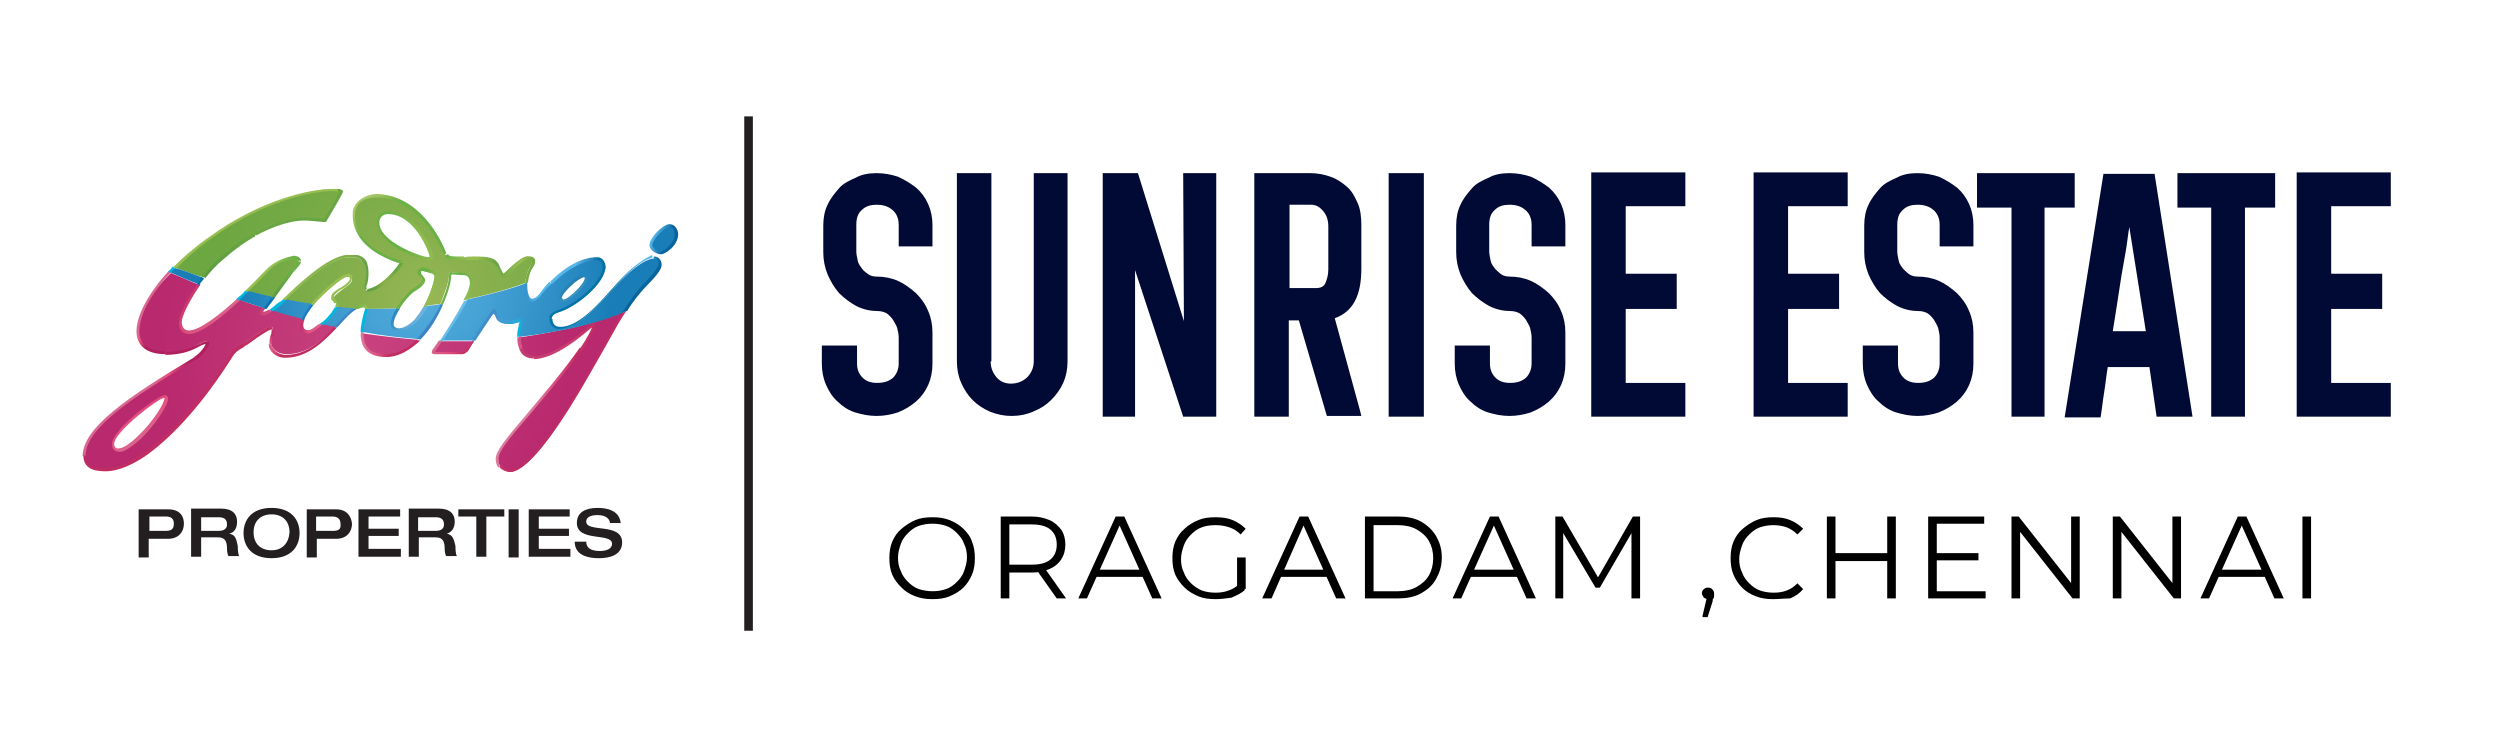 <svg version="1.1" id="Layer_1" xmlns="http://www.w3.org/2000/svg" xmlns:xlink="http://www.w3.org/1999/xlink" x="0" y="0" viewBox="0 0 348 104" style="enable-background:new 0 0 348 104" xml:space="preserve"><style>.st0{fill:#231f20}.st43{fill:#00b7e0}.st45{fill:#3b84c5}.st51{fill:#010a35}</style><path class="st0" d="M103.6 16.2h1.2v71.6h-1.2z"/><defs><path id="SVGID_1_" d="m37.6 37.4-3.2 3.2c1.2.3 2.3.6 3.5.8 1.1-1.5 2.5-3.4 2.8-3.7.6-.7.9-1 .9-1.2s-.4-.5-.8-.5c-.4-.1-2 .1-3.2 1.4M52.7 31c0-.9.6-1.4 1.4-1.4 4 0 6 5.7 6 6.1 0 .2-.1.2-.4.2-1.4.1-7-2.2-7-4.9m-3.4-.9c0 2 1.2 4.7 6.2 6.4.2.1.2.1.2.2 0 .2-2.4 3.4-4.5 3.8-.2 0-.4-.2-.4-.4s.3-.9.3-1.9-.3-2.4-2.2-2.4c-1.9 0-4 .9-9.4 6.1 1.3.2 2.7.5 4 .7 1.7-2 4.2-4.1 4.9-4.1.4 0 .6.2.6.3.1.7-1 1.2-1.6 1.7-.7.6-1 .7-.9 1.2 0 .2.4.3.4.7 0 .2 0 .3-.2.5.8.1 1.7.2 2.7.2.4-.2.7-.4 1.1-.4.3 0 .4.2.4.3 1.5 0 2.9 0 4.4-.1.7-1.2 1.8-2.4 2.3-2.7.8-.5 1.3-1 1.3-1.3 0-.2-.7-.7-.7-1-.1-.3.2-.5.8-.3.8.2 1.5.2 1.5.8 0 .5-.5 2.4-1.5 4.2.7-.1 1.5-.2 2.3-.3.7-1.7 1.2-3.2 1.2-4 0-.2.1-.4.4-.4.3 0 1.2.1 1.7.2.4 0 1 .4 1 1.2 0 .5-.3 1.4-.8 2.4 2.8-.6 5.6-1.3 8.3-2.3.1-1.7 1-2.5 1-3.1 0-.4-.2-.6-.7-.6-1.1 0-3.2 2.5-3.5 2.5-.3 0-.7-1.2-1-1.6-.5-.7-1.2-.8-3.2-.8-1 0-1.6.1-2.4.1-1 0-1.2-.1-1.4-.5-.2-.4-3.1-8.1-9.7-8.1-1.3.1-2.9.8-2.9 2.8m-20 2.9c-1.9 1.4-3.6 2.8-5 4.2 1.2.5 2.6 1 4 1.4.7-1 1.7-1.9 2.7-2.8 3.9-3.6 8.5-5.4 11.3-5.4 1.2 0 2.6.2 2.8.2.2 0 .2 0 .2-.1.1-.2 2.2-3.9 2.2-3.9v-.1c-.1 0-.4-.2-1.2-.2-3.1.1-10 1.7-17 6.7"/></defs><clipPath id="SVGID_00000121978754223993750200000011279294297456125335_"><use xlink:href="#SVGID_1_" style="overflow:visible"/></clipPath><radialGradient id="SVGID_00000160180278519793444880000007040809916587112341_" cx="-542.217" cy="172.781" r="1.252" gradientTransform="matrix(29.492 0 0 -29.492 16050.706 5137.925)" gradientUnits="userSpaceOnUse"><stop offset="0" style="stop-color:#96b654"/><stop offset=".04" style="stop-color:#96b654"/><stop offset=".217" style="stop-color:#89b14e"/><stop offset=".587" style="stop-color:#75aa45"/><stop offset=".831" style="stop-color:#6da742"/><stop offset="1" style="stop-color:#6da742"/></radialGradient><path style="clip-path:url(#SVGID_00000121978754223993750200000011279294297456125335_);fill:url(#SVGID_00000160180278519793444880000007040809916587112341_)" d="M24.3 26.4h49.9v16.7H24.3z"/><defs><path id="SVGID_00000181776783119664251640000002878622456086215041_" d="M61.4 47.5c-.4.6-.7 1.1-.9 1.4 0 0-.2.3.2.3h3.9c.2 0 .3-.2.5-.3.1-.1.4-.7.9-1.4h-4.6m-11-1.1c0 1.2.4 3.1 3.4 3.1 1.7 0 3.2-.9 4.4-2.2-2.4-.2-5-.5-7.8-.9 0-.1 0 0 0 0zm21.8.6c0 1.1.2 2.7 2.1 2.7 3.6 0 8-4.6 8.2-4.6.2 0 .2 0 .2.2s-.5 2-5.7 8.3c-5.2 6.3-7.7 8.8-7.7 10.2 0 1.3 1.2 1.9 1.7 1.9s2.8-.2 8.2-9c3.9-6.3 5.7-10.2 7.7-13.4C83.2 45 78.5 46 72.2 47M15.8 61.8c0-1.8 6.3-6.6 7.1-6.6.2 0 .2.1.2.2 0 1.5-4.6 7.2-6.5 7.2-.6 0-.8-.2-.8-.8m3.4-15.7c0 2.7 2.5 3 3.8 3 3.4 0 5-1.6 5.7-1.6s-.4 1.6-1.4 2.2c-8.6 5.2-15.6 9.7-15.6 13.7 0 1.8 1.7 2 3 2s7.7-.8 17.5-16c.4-.7 1.2-1.1 1.9-1.7.7-.5 3.1-2.2 3.5-2.2.4 0 .4.2.4.4 0 .3-.3 1-.3 1.7 0 .8.8 1.7 2.2 1.7 3 0 5.2-2.1 6.9-4-.6-.2-1.2-.2-2-.4-.7.6-1.4 1.1-1.7 1.1-.7 0-.9-.3-.9-.7 0-.2 0-.6.2-1-1.3-.3-2.8-.7-4.5-1.2-.4.2-.9.5-1.2.4-.1 0-.2-.1.1-.4 0 0 .1-.2.2-.2-1.2-.3-2.4-.7-3.7-1.2-2.5 2.2-5.3 4.6-6.9 4.6-.7 0-1.2-.4-1.2-1.4 0-.7.8-2.8 2.6-5.2-1.2-.5-2.6-1.1-4-1.7-3.2 3.1-4.6 6-4.6 8.1"/></defs><clipPath id="SVGID_00000106842718527948401250000017922129324330184586_"><use xlink:href="#SVGID_00000181776783119664251640000002878622456086215041_" style="overflow:visible"/></clipPath><radialGradient id="SVGID_00000058589472764211015660000005071396804342469286_" cx="-540.925" cy="170.657" r="1.252" gradientTransform="matrix(22.934 0 0 -22.934 12456.417 3962.784)" gradientUnits="userSpaceOnUse"><stop offset="0" style="stop-color:#c9437f"/><stop offset="1" style="stop-color:#b8296d"/></radialGradient><path style="clip-path:url(#SVGID_00000106842718527948401250000017922129324330184586_);fill:url(#SVGID_00000058589472764211015660000005071396804342469286_)" d="M11.7 37.9H87v27.9H11.7z"/><defs><path id="SVGID_00000117662454373889186030000016670814739035213465_" d="M44.8 45.1c.7.2 1.4.3 2 .4 1-1.1 1.9-2.1 2.7-2.6-.9 0-1.7-.1-2.7-.2-.3.8-1.2 1.7-2 2.4m14.4-2.5c-.9 1.7-2.2 3.2-3.8 3.2-.5 0-.8-.2-.8-.7 0-.6.3-1.4.9-2.2-1.6.1-3.1.1-4.5.1-.1.4-.6 2.1-.6 3.2 2.7.5 5.3.8 7.8 1 1.4-1.4 2.5-3.2 3.2-4.9-.6.2-1.4.2-2.2.3m-20.3-.3c-.2.2-.7.6-1.2.9 1.7.5 3.2.9 4.5 1.2.2-.7.7-1.3 1.3-2.1-1.3-.2-2.7-.4-4-.7-.2.3-.3.5-.6.7m-5.8-.6c1.2.4 2.5.8 3.7 1.2.2-.3.7-.9 1.1-1.6-1.2-.2-2.3-.6-3.5-.8-.5.4-.9.8-1.3 1.2m-9.4-3.8c1.3.6 2.7 1.2 4 1.7.2-.3.5-.6.7-.9-1.4-.5-2.7-1-4-1.4-.3.2-.5.3-.7.6m54.4 3.6c0-.7 2.4-3.1 3.2-3.1.1 0 .2.1.2.2 0 .9-2.4 3.2-3.2 3.2-.1 0-.2-.2-.2-.3m7.9-2c-2.4 2.7-5.4 6.2-8.1 6.2-1 0-1.2-.6-1.2-1.2 0-.5.3-.9 1-1.1 2.5-.7 6.5-4 6.5-6.2 0-.6-.3-1.2-1.1-1.2-1.1 0-4.1.5-7.9 5-.4.5-.8.8-1.2.8-.3 0-.7-.7-.7-2v-.4c-2.7 1-5.6 1.7-8.3 2.3-.9 1.8-2.4 4.1-3.5 5.7H66c1-1.5 2.3-3.7 2.4-3.7.1-.2.2-.2.4-.2.6 0-.2 1.6 2.2 1.6.7 0 1.2-.3 1.4-.3.2 0 .2.2.2.2 0 .2-.3.8-.3 1.6v.3c6.3-.8 11-1.9 14.7-3.5.8-1.2 2-2.9 2.9-3.7 1.6-1.6 2.1-2.4 2.1-2.8 0-.5-.3-.9-.9-.9-.7-.1-2.6.8-5.1 3.5m4.6-5.4c0 .7 1 1.1 1.3 1.1.5 0 2.2-1.1 2.2-2.7 0-.6-.4-1.2-1-1.2-.7.1-2.5 1.9-2.5 2.8"/></defs><clipPath id="SVGID_00000092423040314819389220000000690236010116568999_"><use xlink:href="#SVGID_00000117662454373889186030000016670814739035213465_" style="overflow:visible"/></clipPath><radialGradient id="SVGID_00000059298605818673387470000000432373022337857215_" cx="-540.247" cy="169.827" r="1.251" gradientTransform="matrix(20.875 0 0 -20.875 11336.63 3584.604)" gradientUnits="userSpaceOnUse"><stop offset="0" style="stop-color:#53acdc"/><stop offset=".065" style="stop-color:#53acdc"/><stop offset=".332" style="stop-color:#47a2d5"/><stop offset=".815" style="stop-color:#2789c1"/><stop offset="1" style="stop-color:#197eb8"/></radialGradient><path style="clip-path:url(#SVGID_00000092423040314819389220000000690236010116568999_);fill:url(#SVGID_00000059298605818673387470000000432373022337857215_)" d="M23.7 31.4h70.6v16.1H23.7z"/><defs><path id="SVGID_00000006709803863270273140000004025336229456506256_" d="m68.2 43.6-.8 1.2c-.5.7-1.2 1.7-1.7 2.6h.5c.4-.7 1-1.5 1.5-2.3l.8-1.2.2-.2s.1 0 .2.2c.2.5.3 1.2 2 1.2.5 0 .9-.2 1.2-.2.1 0 .2-.1.2-.1v.1c0 .1-.1.2-.1.3 0 .4-.2.8-.2 1.3v.4c.1 0 .2 0 .4-.1v-.3c0-.5.2-.8.2-1.2.1-.2.1-.3.1-.5 0-.4-.2-.5-.3-.5s-.2.1-.4.1c-.2.1-.7.2-1.1.2-1.3 0-1.5-.6-1.7-1-.1-.2-.2-.6-.5-.6-.1.3-.4.4-.5.6"/></defs><clipPath id="SVGID_00000019658404676591047070000018412316834817775520_"><use xlink:href="#SVGID_00000006709803863270273140000004025336229456506256_" style="overflow:visible"/></clipPath><linearGradient id="SVGID_00000131364655920841074550000000387096785227756223_" gradientUnits="userSpaceOnUse" x1="-492.746" y1="164.681" x2="-491.494" y2="164.681" gradientTransform="matrix(3.463 2.953 2.953 -3.463 1287.32 2068.98)"><stop offset="0" style="stop-color:#3b84c5"/><stop offset=".386" style="stop-color:#4498d3"/><stop offset=".43" style="stop-color:#459bd5"/><stop offset=".551" style="stop-color:#3e9ed6"/><stop offset=".721" style="stop-color:#2ca5d9"/><stop offset=".919" style="stop-color:#0eb1de"/><stop offset="1" style="stop-color:#00b7e0"/></linearGradient><path style="clip-path:url(#SVGID_00000019658404676591047070000018412316834817775520_);fill:url(#SVGID_00000131364655920841074550000000387096785227756223_)" d="m63.6 45.7 6.2 5.3 5-6-6.1-5.2z"/><defs><path id="SVGID_00000109747778050677675340000006051177358934799502_" d="M59 42.6c-.4.7-.8 1.3-1.3 1.9-.7.7-1.5 1.2-2.2 1.2-.2 0-.7-.1-.7-.6 0-.6.4-1.4.9-2.2h-.5c-.5.8-.8 1.7-.8 2.2 0 .6.4.9 1 .9.8 0 1.7-.4 2.6-1.2.6-.6 1.1-1.4 1.6-2.2H59"/></defs><clipPath id="SVGID_00000148641918604122664270000015726508796105710227_"><use xlink:href="#SVGID_00000109747778050677675340000006051177358934799502_" style="overflow:visible"/></clipPath><linearGradient id="SVGID_00000010298836752263815500000001006386705770152606_" gradientUnits="userSpaceOnUse" x1="-491.637" y1="152.904" x2="-490.385" y2="152.904" gradientTransform="matrix(3.56 2.106 2.106 -3.56 1482.835 1622.68)"><stop offset="0" style="stop-color:#197eb8"/><stop offset=".289" style="stop-color:#4095c9"/><stop offset=".585" style="stop-color:#61a9d7"/><stop offset=".833" style="stop-color:#75b5e0"/><stop offset="1" style="stop-color:#7cb9e3"/></linearGradient><path style="clip-path:url(#SVGID_00000148641918604122664270000015726508796105710227_);fill:url(#SVGID_00000010298836752263815500000001006386705770152606_)" d="m52.8 45.2 5.3 3.2 2.9-4.9-5.3-3.1z"/><defs><path id="SVGID_00000168084481459560154140000001024903136498236844_" d="M83.9 37.1c0 2.2-3.9 5.3-6.3 6.1-.7.2-1.2.7-1.2 1.2h.4c0-.4.3-.7.9-.9 2.5-.7 6.6-4.1 6.6-6.4h-.4z"/></defs><clipPath id="SVGID_00000104670078706552633720000016422455585032462728_"><use xlink:href="#SVGID_00000168084481459560154140000001024903136498236844_" style="overflow:visible"/></clipPath><linearGradient id="SVGID_00000076565375783347707790000001838355289266829238_" gradientUnits="userSpaceOnUse" x1="-524.022" y1="146.187" x2="-522.769" y2="146.187" gradientTransform="matrix(6.287 0 0 -6.287 3370.98 959.876)"><stop offset="0" style="stop-color:#0075aa"/><stop offset="1" style="stop-color:#0271a3"/></linearGradient><path style="clip-path:url(#SVGID_00000104670078706552633720000016422455585032462728_);fill:url(#SVGID_00000076565375783347707790000001838355289266829238_)" d="M76.5 37.1h7.9v7.3h-7.9z"/><defs><path id="SVGID_00000058564159143264819110000008991990057191753144_" d="M75.1 40.9c-.4.5-.8.7-1.1.7-.2 0-.6-.6-.6-1.8v-.5l-.4.2v.3c0 1.5.5 2.2 1 2.2s1.1-.6 1.3-.9c.5-.6.9-1.1 1.4-1.5l-.2-.4c-.4.4-.9 1-1.4 1.7"/></defs><clipPath id="SVGID_00000093856417773775200220000017436191987782374299_"><use xlink:href="#SVGID_00000058564159143264819110000008991990057191753144_" style="overflow:visible"/></clipPath><linearGradient id="SVGID_00000122713347508994685490000012174203714538644891_" gradientUnits="userSpaceOnUse" x1="-604.849" y1="288.016" x2="-603.596" y2="288.016" gradientTransform="scale(-2.096 2.096) rotate(5.973 2254.47 5608.213)"><stop offset="0" style="stop-color:#55b6e7"/><stop offset=".6" style="stop-color:#3796d2"/><stop offset="1" style="stop-color:#157bc0"/></linearGradient><path style="clip-path:url(#SVGID_00000093856417773775200220000017436191987782374299_);fill:url(#SVGID_00000122713347508994685490000012174203714538644891_)" d="m76.7 38.8-3.9.4.3 3.2 4-.4z"/><defs><path id="SVGID_00000143585897949425254230000005406251082976575926_" d="m76.6 39.2.2.4c3.2-3.2 5.6-3.4 6.3-3.4.8 0 .8.8.8 1h.4c0-.7-.4-1.4-1.2-1.4-1 0-3.4.3-6.5 3.4"/></defs><clipPath id="SVGID_00000011745006266110207590000010156583110928527538_"><use xlink:href="#SVGID_00000143585897949425254230000005406251082976575926_" style="overflow:visible"/></clipPath><linearGradient id="SVGID_00000129204538957903646680000004435903880729415554_" gradientUnits="userSpaceOnUse" x1="-480.628" y1="100.245" x2="-479.375" y2="100.245" gradientTransform="matrix(2.466 .231 .231 -2.466 1242.086 395.996)"><stop offset="0" style="stop-color:#55b6e7"/><stop offset=".6" style="stop-color:#368dc3"/><stop offset=".738" style="stop-color:#2885ba"/><stop offset="1" style="stop-color:#0271a3"/></linearGradient><path style="clip-path:url(#SVGID_00000011745006266110207590000010156583110928527538_);fill:url(#SVGID_00000129204538957903646680000004435903880729415554_)" d="m76.2 39.5 8 .8.5-4.5-8-.8z"/><defs><path id="SVGID_00000163791467487580340440000017652158652000411009_" d="M78.2 41.5c0-.7 2.4-2.9 3.1-2.9 0 0 .1 0 .1.1 0 .8-2.3 3-3 3-.1-.2-.2-.2-.2-.2m-.4 0c0 .3.2.5.5.5.9 0 3.4-2.2 3.4-3.3 0-.2-.2-.4-.5-.4-.8-.1-3.4 2.3-3.4 3.2"/></defs><clipPath id="SVGID_00000183246590165745647620000013605955510593717634_"><use xlink:href="#SVGID_00000163791467487580340440000017652158652000411009_" style="overflow:visible"/></clipPath><linearGradient id="SVGID_00000070084824552688398220000017848370710460403094_" gradientUnits="userSpaceOnUse" x1="-644.721" y1="185.1" x2="-643.469" y2="185.1" gradientTransform="scale(-2.633 2.633) rotate(-52.676 -508.762 -519.707)"><stop offset="0" style="stop-color:#459dc8"/><stop offset=".285" style="stop-color:#3d95c2"/><stop offset=".728" style="stop-color:#277fb2"/><stop offset="1" style="stop-color:#166ea5"/></linearGradient><path style="clip-path:url(#SVGID_00000183246590165745647620000013605955510593717634_);fill:url(#SVGID_00000070084824552688398220000017848370710460403094_)" d="m83.6 40.5-3.3-4.2-4.2 3.2 3.2 4.4z"/><defs><path id="SVGID_00000069384953640279695830000002277135733515513003_" d="M90.8 34.1c0-.7 1.7-2.5 2.4-2.5.5 0 .7.5.7 1 0 1.4-1.7 2.5-2.1 2.5-.1-.1-1-.5-1-1m-.4 0c0 .8 1.1 1.3 1.6 1.3.6 0 2.4-1.2 2.4-2.8 0-.7-.5-1.4-1.2-1.4-.9 0-2.8 1.9-2.8 2.9"/></defs><clipPath id="SVGID_00000152260424476647526900000016888522902313796266_"><use xlink:href="#SVGID_00000069384953640279695830000002277135733515513003_" style="overflow:visible"/></clipPath><linearGradient id="SVGID_00000020396981961148208060000014887648897101323919_" gradientUnits="userSpaceOnUse" x1="-405.372" y1="89.773" x2="-404.119" y2="89.773" gradientTransform="matrix(1.416 .588 .588 -1.416 612.204 398.302)"><stop offset="0" style="stop-color:#55b6e7"/><stop offset=".6" style="stop-color:#328abf"/><stop offset=".793" style="stop-color:#207ab0"/><stop offset="1" style="stop-color:#08649d"/></linearGradient><path style="clip-path:url(#SVGID_00000152260424476647526900000016888522902313796266_);fill:url(#SVGID_00000020396981961148208060000014887648897101323919_)" d="m88.9 34.8 4.9 2.1 2.1-5-4.9-2.1z"/><defs><path id="SVGID_00000132048206622309607560000003881286032649288850_" d="m85.9 39.4-.7.8c-2.2 2.5-4.8 5.3-7.2 5.3-.9 0-1.1-.6-1.1-1.1h-.4c0 .8.5 1.3 1.2 1.4.8 0 1.3-.2 2.2-.6 1.8-1 3.7-3 5.4-4.9l.7-.8c2.4-2.7 4.3-3.6 4.8-3.6v-.4c-.5.2-2.5 1.2-4.9 3.9"/></defs><clipPath id="SVGID_00000134207335816933141210000000981947973042723200_"><use xlink:href="#SVGID_00000132048206622309607560000003881286032649288850_" style="overflow:visible"/></clipPath><linearGradient id="SVGID_00000103952241530229341610000002192987982392644746_" gradientUnits="userSpaceOnUse" x1="-546.305" y1="120.406" x2="-545.053" y2="120.406" gradientTransform="scale(4.328 -4.328) rotate(33.852 -50.282 985.324)"><stop offset="0" style="stop-color:#0075aa"/><stop offset=".213" style="stop-color:#1c84bb"/><stop offset=".4" style="stop-color:#318fc7"/><stop offset="1" style="stop-color:#55b6e7"/></linearGradient><path style="clip-path:url(#SVGID_00000134207335816933141210000000981947973042723200_);fill:url(#SVGID_00000103952241530229341610000002192987982392644746_)" d="m81 52.7 14.7-9.9L86.5 29l-14.7 9.9z"/><defs><path id="SVGID_00000057118834470873403860000008817277727985400977_" d="M91 36c.5 0 .7.4.7.7 0 .2-.2.8-2 2.7-.9.9-2.2 2.7-3.1 4.1.2-.1.4-.2.7-.2.7-1.2 1.9-2.7 2.7-3.5 1.3-1.3 2.1-2.3 2.1-2.9s-.3-1.2-1.1-1.2v.3z"/></defs><clipPath id="SVGID_00000182490054517164475720000002109870859058489011_"><use xlink:href="#SVGID_00000057118834470873403860000008817277727985400977_" style="overflow:visible"/></clipPath><linearGradient id="SVGID_00000044883978106944676370000001824956970255526784_" gradientUnits="userSpaceOnUse" x1="-458.623" y1="180.804" x2="-457.371" y2="180.804" gradientTransform="scale(2.912 -2.912) rotate(-55.813 -396.69 -376.812)"><stop offset="0" style="stop-color:#55b6e7"/><stop offset=".43" style="stop-color:#328abf"/><stop offset=".705" style="stop-color:#207ab0"/><stop offset="1" style="stop-color:#08649d"/></linearGradient><path style="clip-path:url(#SVGID_00000182490054517164475720000002109870859058489011_);fill:url(#SVGID_00000044883978106944676370000001824956970255526784_)" d="m83 38.1 5.3 7.9 7.4-5-5.4-7.9z"/><defs><path id="SVGID_00000109711800232637033070000018400122608535209663_" d="M41.8 45.5c.1.6.5.9 1.1.9.5 0 1.2-.6 2-1.2-.2 0-.3-.1-.5-.1-.7.5-1.2.9-1.5.9-.4 0-.7-.2-.7-.6 0-.2 0-.6.2-.9-.1 0-.2-.1-.3-.1-.2.4-.3.7-.3 1.1"/></defs><clipPath id="SVGID_00000081622067590082932950000008458872438015335328_"><use xlink:href="#SVGID_00000109711800232637033070000018400122608535209663_" style="overflow:visible"/></clipPath><linearGradient id="SVGID_00000066518088771664841590000014717654464969076881_" gradientUnits="userSpaceOnUse" x1="-494.054" y1="97.689" x2="-492.802" y2="97.689" gradientTransform="matrix(2.594 0 0 -2.594 1322.981 298.862)"><stop offset="0" style="stop-color:#b11f5d"/><stop offset=".2" style="stop-color:#c7336b"/><stop offset=".43" style="stop-color:#e54e7f"/><stop offset="1" style="stop-color:#da678f"/></linearGradient><path style="clip-path:url(#SVGID_00000081622067590082932950000008458872438015335328_);fill:url(#SVGID_00000066518088771664841590000014717654464969076881_)" d="M41.8 44.5H45v1.9h-3.2z"/><defs><path id="SVGID_00000150787419882255020830000003150340499921854636_" d="M36.4 43.1c-.2.2-.2.4-.2.6l.2.2c.4.1 1-.2 1.5-.6-.2-.1-.3-.1-.5-.2-.3.2-.6.3-.8.3 0 0 .1-.1.1-.2s.1-.2.2-.3c-.2 0-.2-.1-.4-.1 0 .2-.1.2-.1.3"/></defs><clipPath id="SVGID_00000136385032932559267380000006448942435099590834_"><use xlink:href="#SVGID_00000150787419882255020830000003150340499921854636_" style="overflow:visible"/></clipPath><linearGradient id="SVGID_00000170989955695202303410000001517747143289479325_" gradientUnits="userSpaceOnUse" x1="-491.737" y1="93.433" x2="-490.485" y2="93.433" gradientTransform="matrix(2.462 0 0 -2.462 1245.458 273.42)"><stop offset="0" style="stop-color:#c12d61"/><stop offset=".497" style="stop-color:#cb4374"/><stop offset="1" style="stop-color:#d45584"/></linearGradient><path style="clip-path:url(#SVGID_00000136385032932559267380000006448942435099590834_);fill:url(#SVGID_00000170989955695202303410000001517747143289479325_)" d="M36.2 42.9h1.7v1h-1.7z"/><g><defs><path id="SVGID_00000164513061775903338340000015488306647156975744_" d="M15.9 61.8c0-1.7 6.2-6.4 6.9-6.4h.1c0 .8-1.7 3.4-3.6 5.2-1.2 1.2-2.2 1.8-2.7 1.8-.4.1-.7-.1-.7-.6m3-4.2c-1.2 1.1-3.3 3-3.3 4.2 0 .7.3 1.1 1.1 1.1s2.1-1.1 3-1.9c1.7-1.7 3.7-4.5 3.7-5.5 0-.1 0-.2-.1-.3-.1-.2-.2-.2-.4-.2-.5 0-2.5 1.4-4 2.6"/></defs><clipPath id="SVGID_00000137847748735775770360000007672987350427029641_"><use xlink:href="#SVGID_00000164513061775903338340000015488306647156975744_" style="overflow:visible"/></clipPath><linearGradient id="SVGID_00000026870264994833513050000004801991543514058646_" gradientUnits="userSpaceOnUse" x1="-493.711" y1="177.729" x2="-492.459" y2="177.729" gradientTransform="matrix(2.655 3.933 3.933 -2.655 629.17 2469.53)"><stop offset="0" style="stop-color:#b11f5d"/><stop offset=".2" style="stop-color:#c7336b"/><stop offset=".43" style="stop-color:#e54e7f"/><stop offset="1" style="stop-color:#da678f"/></linearGradient><path style="clip-path:url(#SVGID_00000137847748735775770360000007672987350427029641_);fill:url(#SVGID_00000026870264994833513050000004801991543514058646_)" d="m11.9 57.5 6.1 9 8.9-6.1-6-9z"/></g><g><defs><path id="SVGID_00000130638453583559661700000005995115746410932667_" d="M24.9 44.9c0 1.2.7 1.6 1.4 1.6 1.6 0 4.3-2.1 7.1-4.7l-.4-.2c-2.4 2.2-5.2 4.4-6.7 4.4-.7 0-1-.5-1-1.2s.9-2.7 2.6-5.2c-.2-.1-.2-.1-.3-.2-1.9 2.6-2.7 4.7-2.7 5.5"/></defs><clipPath id="SVGID_00000076568332410164824750000005462633930819207815_"><use xlink:href="#SVGID_00000130638453583559661700000005995115746410932667_" style="overflow:visible"/></clipPath><linearGradient id="SVGID_00000102535486838158159660000013824458162411943307_" gradientUnits="userSpaceOnUse" x1="-508.394" y1="163.725" x2="-507.142" y2="163.725" gradientTransform="matrix(4.922 3.43 3.43 -4.922 1966.06 2590.34)"><stop offset="0" style="stop-color:#c12d61"/><stop offset=".43" style="stop-color:#db4b7a"/><stop offset="1" style="stop-color:#da678f"/></linearGradient><path style="clip-path:url(#SVGID_00000076568332410164824750000005462633930819207815_);fill:url(#SVGID_00000102535486838158159660000013824458162411943307_)" d="m21.6 44.2 8.9 6.3 6.1-8.7-9-6.3z"/></g><g><defs><path id="SVGID_00000148641773022260688020000017715851789806941607_" d="M11.5 63.5h.4c0-3.9 6.4-8.1 15.4-13.5l-.2-.3c-9.2 5.5-15.6 9.8-15.6 13.8"/></defs><clipPath id="SVGID_00000014634081398431478100000012753272758862173062_"><use xlink:href="#SVGID_00000148641773022260688020000017715851789806941607_" style="overflow:visible"/></clipPath><linearGradient id="SVGID_00000054946672441465404260000013326503523805050288_" gradientUnits="userSpaceOnUse" x1="-546.4" y1="125.171" x2="-545.148" y2="125.171" gradientTransform="scale(4.622 -4.622) rotate(31.165 -25.09 1044.922)"><stop offset="0" style="stop-color:#da678f"/><stop offset=".43" style="stop-color:#e5507f"/><stop offset=".666" style="stop-color:#ce3a70"/><stop offset="1" style="stop-color:#b11f5d"/></linearGradient><path style="clip-path:url(#SVGID_00000014634081398431478100000012753272758862173062_);fill:url(#SVGID_00000054946672441465404260000013326503523805050288_)" d="m15.7 70.5 17.7-10.7-10.3-17.2L5.4 53.4z"/></g><g><defs><path id="SVGID_00000160184383965396215840000017300265388475890616_" d="M19 46.1c0 2 1.4 3.2 4 3.2v-.4c-1.3 0-3.6-.3-3.6-2.8 0-1.9 1.2-4.8 4.4-8.2-.2-.1-.2-.1-.3-.2-3.2 3.5-4.5 6.5-4.5 8.4"/></defs><clipPath id="SVGID_00000176021559861836628490000014592333802896983188_"><use xlink:href="#SVGID_00000160184383965396215840000017300265388475890616_" style="overflow:visible"/></clipPath><linearGradient id="SVGID_00000155124497381018363820000007265057783322536596_" gradientUnits="userSpaceOnUse" x1="-396.722" y1="164.176" x2="-395.47" y2="164.176" gradientTransform="matrix(1.026 1.312 1.312 -1.026 213.884 733.122)"><stop offset="0" style="stop-color:#da678f"/><stop offset=".43" style="stop-color:#e5507f"/><stop offset=".666" style="stop-color:#ce3a70"/><stop offset="1" style="stop-color:#b11f5d"/></linearGradient><path style="clip-path:url(#SVGID_00000176021559861836628490000014592333802896983188_);fill:url(#SVGID_00000155124497381018363820000007265057783322536596_)" d="m13.4 42.2 7.5 9.5 8.5-6.7-7.4-9.5z"/></g><g><defs><path id="SVGID_00000078734643972195278530000003937248356549583747_" d="M39.8 49.4c-1.2 0-2-.9-2-1.5h-.4c0 .9.9 1.9 2.3 1.9 3.1 0 5.3-2.2 7.2-4.2-.2 0-.2-.1-.4-.1-1.7 1.9-3.8 3.9-6.7 3.9"/></defs><clipPath id="SVGID_00000160897239564619624720000013638303326866065839_"><use xlink:href="#SVGID_00000078734643972195278530000003937248356549583747_" style="overflow:visible"/></clipPath><linearGradient id="SVGID_00000020398239392815266150000013807697337031109301_" gradientUnits="userSpaceOnUse" x1="-633.832" y1="239.448" x2="-632.58" y2="239.448" gradientTransform="scale(-2.414 2.414) rotate(-22.932 -867.694 -1391.941)"><stop offset="0" style="stop-color:#c12d61"/><stop offset=".43" style="stop-color:#db547f"/><stop offset="1" style="stop-color:#dc7a9b"/></linearGradient><path style="clip-path:url(#SVGID_00000160897239564619624720000013638303326866065839_);fill:url(#SVGID_00000020398239392815266150000013807697337031109301_)" d="m48.5 46.2-9.6-4.1-2.9 7 9.5 4.1z"/></g><g><defs><path id="SVGID_00000172427237452511173000000004359261846134179490_" d="m34.2 47.6-.2.1-.5.3c-.6.4-1.2.8-1.5 1.4-9.7 15.1-16.2 15.8-17.3 15.8-1.7 0-2.8-.3-2.8-1.8h-.3c0 2.2 2.2 2.2 3.2 2.2.7 0 2.7-.2 5.7-2.3 3.7-2.7 7.8-7.2 11.9-13.7.3-.5.8-.9 1.4-1.2l.4-.3.2-.1c2.3-1.7 3-2 3.2-2.1h.2l.2-.2c-.2-.2-.2-.2-.5-.2-.2 0-1.2.6-3.3 2.1"/></defs><clipPath id="SVGID_00000008840809570005232460000014941378532936302244_"><use xlink:href="#SVGID_00000172427237452511173000000004359261846134179490_" style="overflow:visible"/></clipPath><linearGradient id="SVGID_00000023986590363363433340000009339239681919191944_" gradientUnits="userSpaceOnUse" x1="-505.394" y1="156.13" x2="-504.142" y2="156.13" gradientTransform="scale(5.233 -5.233) rotate(-28.66 -575.14 -919.559)"><stop offset="0" style="stop-color:#da678f"/><stop offset=".43" style="stop-color:#e04e7c"/><stop offset=".462" style="stop-color:#de4c7a"/><stop offset="1" style="stop-color:#c12d61"/></linearGradient><path style="clip-path:url(#SVGID_00000008840809570005232460000014941378532936302244_);fill:url(#SVGID_00000023986590363363433340000009339239681919191944_)" d="M2.9 61 32 76.9l14.6-26.8-29-15.8z"/></g><g><defs><path id="SVGID_00000149377399751722183310000016979539028867199643_" d="M50.2 46.2v.2c0 2.2 1.2 3.3 3.6 3.3 1.7 0 3.3-1 4.7-2.3-.2 0-.3 0-.5-.1-1.2 1.1-2.6 2-4.2 2-2.2 0-3.2-.9-3.2-2.9v-.1c-.2 0-.3-.1-.4-.1z"/></defs><clipPath id="SVGID_00000166661451997028258090000005032193256683732614_"><use xlink:href="#SVGID_00000149377399751722183310000016979539028867199643_" style="overflow:visible"/></clipPath><linearGradient id="SVGID_00000152252479450009613860000010499103691157349273_" gradientUnits="userSpaceOnUse" x1="-499.635" y1="118.082" x2="-498.382" y2="118.082" gradientTransform="matrix(3.265 .25 .25 -3.265 1652.008 557.85)"><stop offset="0" style="stop-color:#dc7a9b"/><stop offset=".57" style="stop-color:#db547f"/><stop offset="1" style="stop-color:#c12d61"/></linearGradient><path style="clip-path:url(#SVGID_00000166661451997028258090000005032193256683732614_);fill:url(#SVGID_00000152252479450009613860000010499103691157349273_)" d="m49.9 49.6 8.5.7.3-4.1-8.4-.6z"/></g><g><defs><path id="SVGID_00000137837575998013151490000012111942102489907588_" d="M65.7 47.5c-.5.7-.8 1.2-.9 1.3-.2.2-.3.2-.4.2h-3.9l.7-1c.1-.2.2-.3.3-.6h-.4c-.1.2-.2.2-.2.3l-.7 1s-.1.2-.1.3v.1c0 .1.2.2.4.2h3.9c.2 0 .4-.2.7-.4.1-.1.4-.7 1-1.6-.1.2-.3.2-.4.2"/></defs><clipPath id="SVGID_00000009556484531521362190000003289385219107751824_"><use xlink:href="#SVGID_00000137837575998013151490000012111942102489907588_" style="overflow:visible"/></clipPath><linearGradient id="SVGID_00000101787200310790511430000002322650534276251295_" gradientUnits="userSpaceOnUse" x1="-640.454" y1="189.856" x2="-639.202" y2="189.856" gradientTransform="scale(-2.737 2.737) rotate(-50.467 -514.12 -550.583)"><stop offset="0" style="stop-color:#c12d61"/><stop offset=".43" style="stop-color:#db4b7a"/><stop offset="1" style="stop-color:#da678f"/></linearGradient><path style="clip-path:url(#SVGID_00000009556484531521362190000003289385219107751824_);fill:url(#SVGID_00000101787200310790511430000002322650534276251295_)" d="m67.2 48.6-3.4-4.1-4.5 3.8 3.3 4.1z"/></g><g><defs><path id="SVGID_00000157283091305748964020000011920454737573221510_" d="M72 47c0 .8.2 1.7.7 2.3.4.4.9.6 1.6.6v-.4c-.6 0-1-.2-1.2-.5-.5-.6-.6-1.5-.6-2.2-.2.1-.4.2-.5.2"/></defs><clipPath id="SVGID_00000103972238767743766000000011130696757131474583_"><use xlink:href="#SVGID_00000157283091305748964020000011920454737573221510_" style="overflow:visible"/></clipPath><linearGradient id="SVGID_00000140693333426489770060000007873012827744008335_" gradientUnits="userSpaceOnUse" x1="-1145.604" y1="275.8" x2="-1144.352" y2="275.8" gradientTransform="matrix(-.29 -.311 -.311 .29 -173.21 -388.143)"><stop offset="0" style="stop-color:#c03d72"/><stop offset=".7" style="stop-color:#ec5187"/><stop offset=".801" style="stop-color:#e35286"/><stop offset="1" style="stop-color:#d45485"/></linearGradient><path style="clip-path:url(#SVGID_00000103972238767743766000000011130696757131474583_);fill:url(#SVGID_00000140693333426489770060000007873012827744008335_)" d="m75.8 48.5-2.5-2.7-2.8 2.5 2.6 2.7z"/></g><g><defs><path id="SVGID_00000000220430633141140970000005568644980373981600_" d="m37.9 45.8-.1.2v.2c0 .1 0 .2-.1.4-.1.3-.2.7-.2 1.3h.3c0-.5.1-.9.2-1.2.1-.2.1-.3.1-.5v-.1c0-.1 0-.2-.2-.3z"/></defs><clipPath id="SVGID_00000154384373703386340000000004537292924956354983_"><use xlink:href="#SVGID_00000000220430633141140970000005568644980373981600_" style="overflow:visible"/></clipPath><linearGradient id="SVGID_00000057144796081492889690000000488039013500843650_" gradientUnits="userSpaceOnUse" x1="-700.717" y1="62.411" x2="-699.465" y2="62.411" gradientTransform="scale(1.313 -1.313) rotate(85.136 -281.986 409.908)"><stop offset="0" style="stop-color:#dc7a9b"/><stop offset=".43" style="stop-color:#dd5480"/><stop offset="1" style="stop-color:#c12d61"/></linearGradient><path style="clip-path:url(#SVGID_00000154384373703386340000000004537292924956354983_);fill:url(#SVGID_00000057144796081492889690000000488039013500843650_)" d="m38.2 48 .2-2.4-.9-.1-.2 2.4z"/></g><g><defs><path id="SVGID_00000000938992864098160170000002866439919387914121_" d="M76.8 53.5c-1.4 1.7-2.6 3.1-3.6 4.3-2.9 3.4-4.2 5-4.2 6.1 0 .6.2 1 .4 1.2l.2-.3c-.2-.2-.2-.6-.2-1 0-.9 1.3-2.6 4.1-5.8 1-1.2 2.2-2.6 3.6-4.3 1.8-2.2 3.2-4 4-5.2l-.4-.1c-.9 1.3-2.1 2.9-3.9 5.1"/></defs><clipPath id="SVGID_00000070115418139016773060000017499755121210715829_"><use xlink:href="#SVGID_00000000938992864098160170000002866439919387914121_" style="overflow:visible"/></clipPath><linearGradient id="SVGID_00000152985431080621650540000008800331379408730262_" gradientUnits="userSpaceOnUse" x1="-556.672" y1="148.689" x2="-555.419" y2="148.689" gradientTransform="scale(7.921 -7.921) rotate(50.872 -109.695 665.833)"><stop offset="0" style="stop-color:#dc7a9b"/><stop offset=".43" style="stop-color:#dd5480"/><stop offset="1" style="stop-color:#c12d61"/></linearGradient><path style="clip-path:url(#SVGID_00000070115418139016773060000017499755121210715829_);fill:url(#SVGID_00000152985431080621650540000008800331379408730262_)" d="m76.2 71.1 13-16-15.4-12.6-13 16z"/></g><g><defs><path id="SVGID_00000132071644436398990910000016978994414812988348_" d="M86.7 43.5c-1 1.5-1.6 2.7-2.7 4.7-1.3 2.4-2.9 5.2-4.9 8.4-4.7 7.7-7.2 8.8-8.2 8.8-.2 0-.8-.2-1.2-.7l-.2.3c.4.5 1.1.7 1.5.7 1.8 0 4.7-3.2 8.4-9.1 2-3.2 3.5-6 4.9-8.4 1.3-2.3 2-3.7 3.1-5.2-.3.4-.6.5-.7.5"/></defs><clipPath id="SVGID_00000033351140889962013990000004077842583803751557_"><use xlink:href="#SVGID_00000132071644436398990910000016978994414812988348_" style="overflow:visible"/></clipPath><linearGradient id="SVGID_00000091735272101857775520000005159505746929433260_" gradientUnits="userSpaceOnUse" x1="-510.411" y1="152.144" x2="-509.159" y2="152.144" gradientTransform="matrix(5.3 1.833 1.833 -5.3 2494.958 1793.08)"><stop offset="0" style="stop-color:#dc7a9b"/><stop offset=".257" style="stop-color:#dd5480"/><stop offset="1" style="stop-color:#c12d61"/></linearGradient><path style="clip-path:url(#SVGID_00000033351140889962013990000004077842583803751557_);fill:url(#SVGID_00000091735272101857775520000005159505746929433260_)" d="m62.3 63.5 23 8 8.9-25.9-22.9-7.9z"/></g><g><defs><path id="SVGID_00000011715920408219301020000005101456178072491706_" d="M82.5 45c-.1 0-.2.1-.6.4-1.3 1.2-4.7 4.2-7.7 4.2v.4c3 0 6.6-3.1 7.9-4.2.2-.1.2-.2.3-.2-.1.2-.4 1.1-1.8 3.1l.4.1c1.7-2.6 1.8-3.2 1.8-3.2 0-.1 0-.2-.1-.3 0-.3 0-.3-.2-.3.1 0 0 0 0 0"/></defs><clipPath id="SVGID_00000028283892741930756170000014555615932427059584_"><use xlink:href="#SVGID_00000011715920408219301020000005101456178072491706_" style="overflow:visible"/></clipPath><linearGradient id="SVGID_00000069384314729669559300000015591154918510101154_" gradientUnits="userSpaceOnUse" x1="-526.066" y1="148.893" x2="-524.814" y2="148.893" gradientTransform="matrix(6.88 0 0 -6.88 3693.61 1071.845)"><stop offset="0" style="stop-color:#c03d72"/><stop offset=".43" style="stop-color:#d03d70"/><stop offset="1" style="stop-color:#c12d61"/></linearGradient><path style="clip-path:url(#SVGID_00000028283892741930756170000014555615932427059584_);fill:url(#SVGID_00000069384314729669559300000015591154918510101154_)" d="M74.3 45h8.6v5h-8.6z"/></g><g><defs><path id="SVGID_00000172435301050477237730000004643459835140704933_" d="M62.5 38.4c0 .8-.4 2.3-1.2 4 .2 0 .3-.1.4-.1.7-1.6 1.1-3.1 1.1-3.9 0-.2.1-.2.2-.2.2 0 1 .1 1.4.1h.2c.3 0 .8.2.8 1.1 0 .5-.3 1.4-.9 2.4.2 0 .3-.1.5-.1.5-1 .8-1.8.8-2.3 0-.9-.7-1.3-1.2-1.4h-.2c-.5-.1-1.2-.1-1.5-.1-.2-.1-.4.1-.4.5"/></defs><clipPath id="SVGID_00000046318537670847535610000016296738873597832091_"><use xlink:href="#SVGID_00000172435301050477237730000004643459835140704933_" style="overflow:visible"/></clipPath><linearGradient id="SVGID_00000085929262535072945110000018409042095689145754_" gradientUnits="userSpaceOnUse" x1="-429.37" y1="150.057" x2="-428.117" y2="150.057" gradientTransform="matrix(1.564 1.407 1.407 -1.564 523.553 878.766)"><stop offset="0" style="stop-color:#69b045"/><stop offset="1" style="stop-color:#97be51"/></linearGradient><path style="clip-path:url(#SVGID_00000046318537670847535610000016296738873597832091_);fill:url(#SVGID_00000085929262535072945110000018409042095689145754_)" d="m59 40.3 4.8 4.4 4.5-4.9-5-4.3z"/></g><g><defs><path id="SVGID_00000129907218308870194940000011754473249659632264_" d="M52.8 31c0-.7.5-1.2 1.2-1.2 3.8 0 5.8 5.5 5.8 5.9 0 0 0 .1-.2.1-1.2-.1-6.8-2.2-6.8-4.8m-.3 0c0 3 5.7 5.2 7.2 5.2.5 0 .6-.3.6-.5 0-.4-2-6.2-6.2-6.2-1-.1-1.6.5-1.6 1.5"/></defs><clipPath id="SVGID_00000040556477573982860530000012079859249212365230_"><use xlink:href="#SVGID_00000129907218308870194940000011754473249659632264_" style="overflow:visible"/></clipPath><linearGradient id="SVGID_00000089534632506712031790000001804588886876075667_" gradientUnits="userSpaceOnUse" x1="-529.403" y1="111.01" x2="-528.151" y2="111.01" gradientTransform="scale(3.559 -3.559) rotate(19.285 97.142 1654.637)"><stop offset="0" style="stop-color:#69b045"/><stop offset="1" style="stop-color:#97be51"/></linearGradient><path style="clip-path:url(#SVGID_00000040556477573982860530000012079859249212365230_);fill:url(#SVGID_00000089534632506712031790000001804588886876075667_)" d="m53.3 38.5 9.1-3.1-2.9-8.5-9.2 3.2z"/></g><g><defs><path id="SVGID_00000039816412140009006760000012349547997672689057_" d="M49.2 43h.7c.2-.1.5-.2.7-.2s.2.1.2.2h.4v-.1c0-.1 0-.5-.6-.5-.5 0-1 .2-1.4.6"/></defs><clipPath id="SVGID_00000156576515819867242900000013429519842751522483_"><use xlink:href="#SVGID_00000039816412140009006760000012349547997672689057_" style="overflow:visible"/></clipPath><linearGradient id="SVGID_00000181802406252373618020000004509415740592597425_" gradientUnits="userSpaceOnUse" x1="-394.947" y1="103.995" x2="-393.694" y2="103.995" gradientTransform="matrix(1.292 .755 .755 -1.292 480.98 474.622)"><stop offset="0" style="stop-color:#69b045"/><stop offset=".387" style="stop-color:#75b649"/><stop offset=".55" style="stop-color:#7bba4c"/><stop offset="1" style="stop-color:#97be51"/></linearGradient><path style="clip-path:url(#SVGID_00000156576515819867242900000013429519842751522483_);fill:url(#SVGID_00000181802406252373618020000004509415740592597425_)" d="m48.8 42.9 1.9 1 .7-1.4-1.7-1z"/></g><g><defs><path id="SVGID_00000024710471548868958510000011774435696376634039_" d="M58.3 37.5c-.2.1-.2.3-.2.5s.2.3.4.5c.1.1.2.3.3.4 0 .2-.3.6-1.2 1.2-.6.3-1.7 1.6-2.5 2.9h.5c.7-1.2 1.7-2.2 2.2-2.5.9-.5 1.4-1.1 1.4-1.5 0-.2-.2-.4-.4-.7-.1-.1-.2-.2-.2-.3v-.2c.1-.1.2-.1.5 0l.4.1c.7.2.9.2 1 .6 0 .4-.5 2.4-1.5 4.2.2 0 .3 0 .4-.1.9-1.7 1.5-3.6 1.4-4.2 0-.7-.6-.8-1.2-1l-.4-.1c-.2 0-.3-.1-.4-.1-.2.1-.4.2-.5.3"/></defs><clipPath id="SVGID_00000164514259159429844140000011375016643939800499_"><use xlink:href="#SVGID_00000024710471548868958510000011774435696376634039_" style="overflow:visible"/></clipPath><linearGradient id="SVGID_00000096769347488264522280000008129625632160621203_" gradientUnits="userSpaceOnUse" x1="-446.195" y1="133.38" x2="-444.942" y2="133.38" gradientTransform="matrix(1.952 1.204 1.204 -1.952 767.934 837.66)"><stop offset="0" style="stop-color:#69b045"/><stop offset="1" style="stop-color:#97be51"/></linearGradient><path style="clip-path:url(#SVGID_00000164514259159429844140000011375016643939800499_);fill:url(#SVGID_00000096769347488264522280000008129625632160621203_)" d="m52.7 41.4 6.6 4.1 4.1-6.6-6.6-4.1z"/></g><g><defs><path id="SVGID_00000052818922284700319610000008144448141344980638_" d="m37.4 37.2-.7.7c-.7.7-1.5 1.6-2.6 2.6.2 0 .2.1.4.1.8-.8 1.7-1.6 2.4-2.4l.7-.7c1.2-1.2 2.8-1.4 3.2-1.4.3 0 .7.2.7.2h.4c0-.4-.5-.7-1-.7-.5.1-2.1.4-3.5 1.6"/></defs><clipPath id="SVGID_00000156577781304909161260000003583905087272142762_"><use xlink:href="#SVGID_00000052818922284700319610000008144448141344980638_" style="overflow:visible"/></clipPath><linearGradient id="SVGID_00000075128222064787912220000008386092136732844693_" gradientUnits="userSpaceOnUse" x1="-470.024" y1="108.372" x2="-468.771" y2="108.372" gradientTransform="matrix(2.326 .591 .591 -2.326 1067.055 567.943)"><stop offset="0" style="stop-color:#97be51"/><stop offset=".39" style="stop-color:#7bba4c"/><stop offset=".571" style="stop-color:#75b649"/><stop offset="1" style="stop-color:#69b045"/></linearGradient><path style="clip-path:url(#SVGID_00000156577781304909161260000003583905087272142762_);fill:url(#SVGID_00000075128222064787912220000008386092136732844693_)" d="m33 40.3 8.4 2.1L43 36l-8.4-2.1z"/></g><g><defs><path id="SVGID_00000111148937789053240360000001119631705502579130_" d="M41.5 36.4c0 .2-.3.5-.7 1l-.2.2c-.3.3-1.8 2.3-2.8 3.8.2 0 .2.1.4.1 1.1-1.5 2.4-3.3 2.7-3.7l.2-.2c.6-.7.8-.9.8-1.2h-.4z"/></defs><clipPath id="SVGID_00000028284573658763858870000000165731140799388289_"><use xlink:href="#SVGID_00000111148937789053240360000001119631705502579130_" style="overflow:visible"/></clipPath><linearGradient id="SVGID_00000023969923255582056020000017492016295766995082_" gradientUnits="userSpaceOnUse" x1="-518.62" y1="122.979" x2="-517.368" y2="122.979" gradientTransform="scale(3.963 -3.963) rotate(6.282 955.991 4866.756)"><stop offset="0" style="stop-color:#5c9942"/><stop offset=".09" style="stop-color:#5c9942"/><stop offset=".577" style="stop-color:#64a744"/><stop offset=".82" style="stop-color:#69b045"/><stop offset=".89" style="stop-color:#69b045"/><stop offset="1" style="stop-color:#69b045"/></linearGradient><path style="clip-path:url(#SVGID_00000028284573658763858870000000165731140799388289_);fill:url(#SVGID_00000023969923255582056020000017492016295766995082_)" d="m37.8 41.9 4.6-.5-.6-5.5-4.6.5z"/></g><g><defs><path id="SVGID_00000092450090436280246220000008962980641692836262_" d="M30.9 35.6c-1 .9-1.9 1.9-2.7 2.9l.4.2c.7-.9 1.6-1.9 2.6-2.7 1.5-1.3 3-2.4 4.5-3.2l-.2-.3c-1.7.7-3.1 1.8-4.6 3.1"/></defs><clipPath id="SVGID_00000116216828742856154150000017147335091832074931_"><use xlink:href="#SVGID_00000092450090436280246220000008962980641692836262_" style="overflow:visible"/></clipPath><linearGradient id="SVGID_00000065796714418463059960000017912911651321220738_" gradientUnits="userSpaceOnUse" x1="-524.353" y1="144.427" x2="-523.101" y2="144.427" gradientTransform="matrix(5.949 0 0 -5.949 3147.507 894.787)"><stop offset="0" style="stop-color:#5c9942"/><stop offset=".03" style="stop-color:#5c9942"/><stop offset=".35" style="stop-color:#62a043"/><stop offset=".83" style="stop-color:#68a543"/><stop offset="1" style="stop-color:#68a543"/></linearGradient><path style="clip-path:url(#SVGID_00000116216828742856154150000017147335091832074931_);fill:url(#SVGID_00000065796714418463059960000017912911651321220738_)" d="M28.1 32.4h7.4v6.4h-7.4z"/></g><g><defs><path id="SVGID_00000041260756700019927140000017845618754785744012_" d="M39.3 41.7c.2 0 .3.1.4.1 5.2-5 7.3-6 9.2-6 .8 0 1.4.2 1.7.8.3.4.4.9.4 1.4 0 .7-.2 1.2-.2 1.5-.1.2-.1.3-.1.4 0 .2.1.3.2.5l.2-.3c-.1 0-.1-.1-.1-.2s0-.2.1-.3c.1-.3.2-.9.2-1.6 0-.6-.1-1-.2-1.4-.3-.8-1.1-1.2-2.2-1.2-2 .1-4.2 1.1-9.6 6.3"/></defs><clipPath id="SVGID_00000039827950635439709530000004013626637767188155_"><use xlink:href="#SVGID_00000041260756700019927140000017845618754785744012_" style="overflow:visible"/></clipPath><linearGradient id="SVGID_00000060025616403024142450000007716521538365995394_" gradientUnits="userSpaceOnUse" x1="-532.805" y1="158.008" x2="-531.553" y2="158.008" gradientTransform="matrix(9.65 0 0 -9.65 5180.882 1563.412)"><stop offset="0" style="stop-color:#97be51"/><stop offset=".8" style="stop-color:#7faf47"/><stop offset="1" style="stop-color:#62a043"/></linearGradient><path style="clip-path:url(#SVGID_00000039827950635439709530000004013626637767188155_);fill:url(#SVGID_00000060025616403024142450000007716521538365995394_)" d="M39.3 35.5h12.1v6.3H39.3z"/></g><g><defs><path id="SVGID_00000049914339684841581140000007995581854088807302_" d="M55.6 36.6c-.3.6-2.4 3.2-4.3 3.6h-.1l-.2.3c.1.1.2.2.4.1 2.2-.4 4.7-3.7 4.7-4h-.5z"/></defs><clipPath id="SVGID_00000169525044419239227570000015004230206821018264_"><use xlink:href="#SVGID_00000049914339684841581140000007995581854088807302_" style="overflow:visible"/></clipPath><linearGradient id="SVGID_00000112606360865640158010000008349994221227892401_" gradientUnits="userSpaceOnUse" x1="-562.725" y1="91.387" x2="-561.472" y2="91.387" gradientTransform="scale(2.825 -2.825) rotate(43.363 -139.443 769.494)"><stop offset="0" style="stop-color:#62a043"/><stop offset=".01" style="stop-color:#62a043"/><stop offset=".16" style="stop-color:#78a641"/><stop offset=".5" style="stop-color:#8db04e"/><stop offset=".85" style="stop-color:#7bac44"/><stop offset="1" style="stop-color:#68a543"/></linearGradient><path style="clip-path:url(#SVGID_00000169525044419239227570000015004230206821018264_);fill:url(#SVGID_00000112606360865640158010000008349994221227892401_)" d="m53.3 43.1 4.7-4.4-4.4-4.7-4.7 4.5z"/></g><g><defs><path id="SVGID_00000111875770669378703640000000186341693448533135_" d="M70.9 37.4c-.3.3-.7.7-.8.7-.1-.1-.3-.5-.4-.7-.2-.3-.2-.6-.4-.8-.5-.7-1.2-.9-3.3-.9-.5 0-.9 0-1.2.1v.4H66c1.9 0 2.5.2 3 .7.2.2.2.4.4.7.2.6.5 1 .7 1 .2 0 .4-.2 1.1-.8.7-.7 1.8-1.7 2.4-1.7.4 0 .4.1.4.3 0 .2-.1.4-.2.7-.2.5-.7 1.2-.7 2.4l.4-.2c.1-1 .4-1.7.7-2.1.2-.3.3-.6.3-.8s0-.3-.2-.5-.3-.2-.7-.2c-.8-.1-1.8.9-2.7 1.7"/></defs><clipPath id="SVGID_00000165228385619716399330000008128910766834189722_"><use xlink:href="#SVGID_00000111875770669378703640000000186341693448533135_" style="overflow:visible"/></clipPath><linearGradient id="SVGID_00000163794187429040663320000007545153206606940064_" gradientUnits="userSpaceOnUse" x1="-576.162" y1="204.202" x2="-574.91" y2="204.202" gradientTransform="scale(-6.769 6.769) rotate(-16.145 -993.172 -1887.424)"><stop offset="0" style="stop-color:#62a043"/><stop offset=".15" style="stop-color:#7fae46"/><stop offset=".29" style="stop-color:#97be51"/><stop offset=".66" style="stop-color:#66a343"/><stop offset=".762" style="stop-color:#72a945"/><stop offset=".84" style="stop-color:#7faf47"/><stop offset="1" style="stop-color:#97be51"/></linearGradient><path style="clip-path:url(#SVGID_00000165228385619716399330000008128910766834189722_);fill:url(#SVGID_00000163794187429040663320000007545153206606940064_)" d="m75.4 35.9-10-2.9-1.8 6.2 10.1 2.9z"/></g><g><defs><path id="SVGID_00000060722537570581660480000015592744671629963650_" d="M61.9 35.5c.2.6.7.6 1.6.6h1.2v-.4h-1.1c-1 0-1.1-.1-1.2-.3l-.5.1z"/></defs><clipPath id="SVGID_00000127030545174676574110000012456107236454517136_"><use xlink:href="#SVGID_00000060722537570581660480000015592744671629963650_" style="overflow:visible"/></clipPath><linearGradient id="SVGID_00000134215779491861489250000013191094645653570435_" gradientUnits="userSpaceOnUse" x1="-482.207" y1="83.118" x2="-480.955" y2="83.118" gradientTransform="matrix(2.184 0 0 -2.184 1114.918 217.287)"><stop offset="0" style="stop-color:#69b045"/><stop offset=".415" style="stop-color:#75b649"/><stop offset=".59" style="stop-color:#7bba4c"/><stop offset="1" style="stop-color:#97be51"/></linearGradient><path style="clip-path:url(#SVGID_00000127030545174676574110000012456107236454517136_);fill:url(#SVGID_00000134215779491861489250000013191094645653570435_)" d="M61.9 35.4h2.7v.7h-2.7z"/></g><g><defs><path id="SVGID_00000081613461430699976370000012801293609064648622_" d="M48.4 38.1c-.7 0-2.8 1.7-4.4 3.4l-.2.2c-.2.2-.3.4-.5.6.2 0 .3.1.4.1.1-.2.2-.2.3-.4.2-.2.2-.3.4-.4 1.7-1.7 3.5-3.1 3.9-3.1.2 0 .4.1.4.2v.1c0 .4-.6.8-1.2 1.2l-.4.2c-.7.5-1 .7-1 1.2v.2c0 .2.2.2.2.3.1.1.2.2.2.3h.4c0-.3-.2-.4-.3-.6-.1-.1-.1-.1-.1-.2-.1-.3.1-.4.8-1l.4-.2c.7-.4 1.3-.9 1.3-1.6.3-.1 0-.5-.6-.5z"/></defs><clipPath id="SVGID_00000178183400719612596730000000249395064589724304_"><use xlink:href="#SVGID_00000081613461430699976370000012801293609064648622_" style="overflow:visible"/></clipPath><linearGradient id="SVGID_00000175301854978877344860000001250904007345512084_" gradientUnits="userSpaceOnUse" x1="-446.841" y1="178.889" x2="-445.589" y2="178.889" gradientTransform="matrix(1.402 2.102 2.102 -1.402 295.393 1228.42)"><stop offset="0" style="stop-color:#62a043"/><stop offset=".21" style="stop-color:#7fae46"/><stop offset=".49" style="stop-color:#97be51"/><stop offset="1" style="stop-color:#97be51"/></linearGradient><path style="clip-path:url(#SVGID_00000178183400719612596730000000249395064589724304_);fill:url(#SVGID_00000175301854978877344860000001250904007345512084_)" d="m41.3 39.5 3.9 5.7 6.1-4.1-3.9-5.7z"/></g><g><defs><path id="SVGID_00000139991807689599459320000004186418849213125008_" d="M46.8 42.2c0 .2-.1.3-.2.5h.4c.1-.2.2-.4.2-.5v-.1l-.4.1z"/></defs><clipPath id="SVGID_00000069359175764548064640000011296550058470344624_"><use xlink:href="#SVGID_00000139991807689599459320000004186418849213125008_" style="overflow:visible"/></clipPath><linearGradient id="SVGID_00000000913967252677706570000012781722628597259148_" gradientUnits="userSpaceOnUse" x1="39.922" y1="163.482" x2="41.174" y2="163.482" gradientTransform="matrix(.246 .356 .356 -.246 -21.351 68.133)"><stop offset="0" style="stop-color:#69b045"/><stop offset="1" style="stop-color:#97be51"/></linearGradient><path style="clip-path:url(#SVGID_00000069359175764548064640000011296550058470344624_);fill:url(#SVGID_00000000913967252677706570000012781722628597259148_)" d="m46.3 42.4.5.6.6-.4-.4-.6z"/></g><g><defs><path id="SVGID_00000014625500610969483250000005964195100632941194_" d="M49.3 28.8c-.2.3-.2.7-.2 1.2 0 1.7.8 4.7 6.3 6.6h.1l.4-.1c0-.2-.2-.3-.3-.3h-.1c-5.3-1.7-6.1-4.7-6.1-6.2 0-.4.1-.7.2-1.1.5-1.2 2-1.4 2.7-1.4 5.8 0 8.7 6.1 9.5 7.9v.1l.3-.2v-.1c-.7-1.9-3.8-8.2-9.9-8.2-1.4.2-2.4.8-2.9 1.8"/></defs><clipPath id="SVGID_00000073702745868248267300000016753529548691365269_"><use xlink:href="#SVGID_00000014625500610969483250000005964195100632941194_" style="overflow:visible"/></clipPath><linearGradient id="SVGID_00000092424790677879535110000002162916469577461132_" gradientUnits="userSpaceOnUse" x1="-625.925" y1="193.722" x2="-624.673" y2="193.722" gradientTransform="scale(-3.154 3.154) rotate(-46.527 -535.782 -606.551)"><stop offset="0" style="stop-color:#69b045"/><stop offset=".342" style="stop-color:#84b94f"/><stop offset=".42" style="stop-color:#8bbb51"/><stop offset=".676" style="stop-color:#9bc25e"/><stop offset=".81" style="stop-color:#a6c666"/><stop offset="1" style="stop-color:#a6c666"/></linearGradient><path style="clip-path:url(#SVGID_00000073702745868248267300000016753529548691365269_);fill:url(#SVGID_00000092424790677879535110000002162916469577461132_)" d="M67 32.1 56.1 20.6l-11.7 11 10.9 11.6z"/></g><g><defs><path id="SVGID_00000057140887986560052740000003347965693344943807_" d="M47 26.6c.2 0 .2 0 .3.1-.7 1.3-2.1 3.7-2.2 3.8H45c-1.1-.2-2-.2-2.7-.2-1.7 0-4.2.7-6.9 2.2l.2.3c2.6-1.4 5-2.1 6.7-2.1.7 0 1.6.1 2.7.2H45.3s.2-.1.2-.2c.1-.2 2.2-3.7 2.2-3.9.1-.1.1-.2 0-.2 0-.1-.1-.2-.2-.2-.2-.1-.3-.1-.6-.1v.2h.1z"/></defs><clipPath id="SVGID_00000176021668031004460050000010699153432330969996_"><use xlink:href="#SVGID_00000057140887986560052740000003347965693344943807_" style="overflow:visible"/></clipPath><linearGradient id="SVGID_00000062175549251037024620000000653481149764204701_" gradientUnits="userSpaceOnUse" x1="-692.134" y1="152.34" x2="-690.882" y2="152.34" gradientTransform="scale(-1.696 1.696) rotate(-67.597 -460.099 -415.25)"><stop offset="0" style="stop-color:#68a543"/><stop offset=".87" style="stop-color:#80af46"/><stop offset="1" style="stop-color:#97be51"/></linearGradient><path style="clip-path:url(#SVGID_00000176021668031004460050000010699153432330969996_);fill:url(#SVGID_00000062175549251037024620000000653481149764204701_)" d="M50.1 31.8 46 21.9l-12.9 5.3 4.1 9.8z"/></g><path class="st43" d="M38.8 42.1c-.3.2-.8.7-1.3 1 .2.1.3.1.5.2.6-.4 1.1-.8 1.1-.8.2-.2.5-.4.7-.7-.2 0-.3-.1-.4-.1-.2.2-.4.3-.6.4"/><path d="M42 44.5c.1 0 .2.1.3.1.2-.6.7-1.3 1.3-2.1-.2 0-.3 0-.4-.1-.4.6-.9 1.4-1.2 2.1" style="fill:#157bc0"/><path class="st43" d="m32.9 41.6.4.2 1.2-1.2c-.2 0-.2-.1-.4-.1-.3.4-.7.7-1.2 1.1M46.6 42.8c-.2.2-.3.6-.7 1-.4.5-.9 1-1.4 1.3.2.1.3.1.5.1.5-.4.9-.8 1.2-1.2.4-.5.7-.8.8-1.2h-.4"/><path class="st45" d="m47 45-.5.5c.2 0 .3.1.4.1l.3-.3c.9-1 1.7-1.9 2.5-2.3H49l-2 2"/><path d="M27.4 39.5c.1.1.2.1.3.2.2-.3.5-.7.7-.9l-.4-.2c-.1.3-.3.6-.6.9" style="fill:#0174a9"/><path d="M61.2 47.5h.4c1.1-1.7 2.6-3.9 3.5-5.7-.2 0-.3.1-.5.1-.9 1.7-2.4 4.1-3.4 5.6" style="fill:#67bce9"/><path class="st43" d="M23.4 37.8c.1.1.2.1.3.2.2-.2.4-.5.7-.7l-.4-.2c-.1.3-.3.4-.6.7"/><path d="M37.8 41.4c-.5.7-.9 1.2-1.1 1.5.2.1.2.1.4.1.2-.3.7-.9 1.2-1.6h-.5" style="fill:#0672b1"/><path class="st43" d="M50.7 43.4c-.2.7-.5 1.9-.5 2.8.2 0 .2.1.4.1 0-.9.3-2.2.5-2.8.1-.2.1-.4.1-.5h-.4c0 .1 0 .2-.1.4"/><path class="st45" d="M61.3 42.4c-.3.7-.8 1.6-1.3 2.3-.5.7-1.2 1.7-2 2.5.2 0 .3 0 .5.1 1.4-1.4 2.5-3.3 3.2-5-.1 0-.3.1-.4.1"/><path d="M27.4 50c.8-.5 1.8-1.8 1.7-2.3-.1-.2-.2-.2-.4-.2s-.6.2-1 .4c-.8.3-2.3 1.1-4.7 1.1v.4c2.4 0 3.9-.7 4.8-1.2.3-.2.7-.3.8-.3 0 .2-.7 1.3-1.6 1.8l.4.3z" style="fill:#b11f5d"/><path d="M29.4 33.2c7.2-5.2 14-6.6 16.9-6.6.2 0 .5 0 .7.1v-.4h-.7c-3 0-9.9 1.4-17.2 6.7-2 1.4-3.7 2.9-5 4.2l.4.2c1.4-1.4 2.9-2.8 4.9-4.2" style="fill:#97be50"/><g><path class="st0" d="M23.4 70.9h-4.1v6.7h1.4V75h2.7c1.5 0 2.2-1 2.2-2.1 0-1-.5-2-2.2-2m-.4 3h-2.2v-2h2.3c.6 0 1.1.2 1.1 1s-.4 1-1.2 1M31.9 74.3c.7-.2 1.1-.7 1.1-1.7s-.6-1.8-2.2-1.8h-4.2v6.7H28v-2.7h2.4c1 0 1.2.7 1.2 1.6 0 .5.1.8.2 1h1.5c-.2-.3-.2-1.1-.2-1.4-.2-.9-.3-1.6-1.2-1.7m-1.5-.4H28V72h2.4c.7 0 1.2.2 1.2 1 0 .6-.4.9-1.2.9M37.8 70.7c-2.8 0-3.9 1.7-3.9 3.5s1.1 3.5 3.9 3.5 3.9-1.7 3.9-3.5c0-1.9-1.2-3.5-3.9-3.5m0 5.9c-1.6 0-2.5-1-2.5-2.5s.9-2.5 2.5-2.5 2.5 1 2.5 2.5c-.1 1.5-1 2.5-2.5 2.5M46.8 70.9h-4.1v6.7h1.4V75h2.7c1.5 0 2.2-1 2.2-2.1-.1-1-.7-2-2.2-2m-.5 3H44v-2h2.3c.5 0 1.1.2 1.1 1 .1.8-.3 1-1.1 1M51.3 74.6h4.2v-1h-4.2v-1.7h4.4v-1h-5.8v6.6h5.9v-1.1h-4.5zM62.2 74.3c.6-.2 1.1-.7 1.1-1.7s-.6-1.8-2.2-1.8h-4.2v6.7h1.4v-2.7h2.4c1 0 1.2.7 1.2 1.6 0 .5.1.8.2 1h1.5c-.2-.3-.2-1.1-.2-1.4-.2-.9-.4-1.6-1.2-1.7m-1.6-.4h-2.4V72h2.4c.7 0 1.2.2 1.2 1 0 .6-.4.9-1.2.9M63.8 71.9h2.5v5.6h1.4v-5.6h2.5v-1h-6.4zM70.8 70.9h1.4v6.7h-1.4zM75 74.6h4.2v-1H75v-1.7h4.3v-1h-5.7v6.6h5.8v-1.1H75zM81.6 72.6c0-.6.6-.9 1.6-.9 1.2 0 1.7.6 1.7 1.1h1.5c-.2-1.9-2.2-2.1-3.2-2.1-1.7 0-2.9.6-2.9 2.1 0 2.7 4.9 1.3 4.9 2.9 0 .7-.8 1-1.7 1-1.2 0-1.9-.4-1.9-1.3H80c0 1.4 1 2.3 3.4 2.3 1.4 0 3.2-.4 3.2-2.2 0-2.8-5-1.3-5-2.9"/></g><g><path class="st51" d="M122 24.1c1.1 0 2.1.2 3 .5.9.4 1.7.9 2.5 1.5.7.6 1.3 1.4 1.7 2.3.4.9.6 1.9.6 2.9v3h-4.7v-3c0-.9-.3-1.6-.9-2.1-.6-.5-1.3-.7-2.2-.7-.8 0-1.5.2-2 .7-.6.5-.8 1.2-.8 2.1V35c0 .4.1.8.2 1.3s.4.8.6 1.1.6.6.9.8.7.3 1.1.3c1.1 0 2.1.2 3 .6.9.4 1.7 1 2.5 1.7.7.7 1.3 1.5 1.7 2.5.4.9.6 1.9.6 3v4.3c0 1.1-.2 2.1-.6 3-.4.9-1 1.7-1.7 2.3-.7.6-1.5 1.1-2.5 1.5-.9.3-1.9.5-3 .5-1 0-2-.2-3-.5-.9-.3-1.7-.8-2.4-1.5-.7-.6-1.2-1.4-1.6-2.3-.4-.9-.6-1.9-.6-3v-2.5h4.9v2.5c0 .9.3 1.5.8 2s1.2.7 2 .7c.9 0 1.6-.2 2.2-.7.5-.5.8-1.2.8-2V47c0-.4-.1-.9-.2-1.3s-.4-.8-.6-1.2c-.3-.4-.6-.7-.9-.9-.4-.2-.8-.3-1.2-.3-1 0-2-.2-3-.7-.9-.5-1.7-1.1-2.4-1.8-.7-.8-1.2-1.7-1.6-2.6-.4-1-.6-2-.6-3.1v-3.7c0-1.1.2-2.1.6-2.9.4-.9 1-1.6 1.6-2.3s1.5-1.1 2.4-1.5c.7-.4 1.7-.6 2.8-.6zM137.9 50.3c0 .9.3 1.6.8 2.2.5.6 1.2.9 2 .9.9 0 1.7-.3 2.3-.9.6-.6.9-1.4.9-2.2V24.1h4.7v26.2c0 1.1-.2 2.1-.6 3s-1 1.7-1.7 2.4-1.5 1.2-2.5 1.6c-.9.4-1.9.6-3 .6-1 0-2-.2-3-.6-.9-.4-1.7-.9-2.4-1.6s-1.2-1.5-1.6-2.4c-.4-.9-.6-1.9-.6-3V24.1h4.8v26.2zM164.7 24.1h4.6V58h-4.6L158 37.6V58h-4.5V24.1h4.9l6.4 20.6-.1-20.6zM182.4 24.1c1 0 2 .2 2.8.5.9.3 1.6.8 2.3 1.4s1.1 1.4 1.5 2.3c.4.9.5 2 .5 3.1v6c0 3.8-1.2 6-3.7 6.9l3.5 12.8.2.8h-4.8l-3.9-13.3h-1.4V58h-4.8V24.1h7.8zm2.5 7.4c0-.8-.2-1.5-.7-2.1-.5-.6-1-.9-1.7-.9h-3v11.6h3.7c.6 0 1.1-.2 1.3-.7s.4-1.1.4-1.9v-6zM198.2 58h-4.9V24.1h4.9V58zM210.1 24.1c1.1 0 2.1.2 3 .5.9.4 1.7.9 2.5 1.5.7.6 1.3 1.4 1.7 2.3.4.9.6 1.9.6 2.9v3h-4.7v-3c0-.9-.3-1.6-.9-2.1-.6-.5-1.3-.7-2.2-.7-.8 0-1.5.2-2 .7-.6.5-.8 1.2-.8 2.1V35c0 .4.1.8.2 1.3s.4.8.6 1.1c.3.3.6.6.9.8.3.2.7.3 1.1.3 1.1 0 2.1.2 3 .6.9.4 1.7 1 2.5 1.7.7.7 1.3 1.5 1.7 2.5.4.9.6 1.9.6 3v4.3c0 1.1-.2 2.1-.6 3-.4.9-1 1.7-1.7 2.3-.7.6-1.5 1.1-2.5 1.5-.9.3-1.9.5-3 .5-1 0-2-.2-3-.5-.9-.3-1.7-.8-2.4-1.5-.7-.6-1.2-1.4-1.6-2.3-.4-.9-.6-1.9-.6-3v-2.5h4.9v2.5c0 .9.3 1.5.8 2s1.2.7 2 .7c.9 0 1.6-.2 2.2-.7.5-.5.8-1.2.8-2V47c0-.4-.1-.9-.2-1.3s-.4-.8-.6-1.2c-.3-.4-.6-.7-.9-.9-.4-.2-.8-.3-1.2-.3-1 0-2-.2-3-.7-.9-.5-1.7-1.1-2.4-1.8-.7-.8-1.2-1.7-1.6-2.6-.4-1-.6-2-.6-3.1v-3.7c0-1.1.2-2.1.6-2.9.4-.9 1-1.6 1.6-2.3s1.5-1.1 2.4-1.5c.7-.4 1.7-.6 2.8-.6zM234.6 24v4.7h-8.3v9.4h7.1V43h-7.1v10.3h8.3V58h-13.1V24h13.1zM257.2 24v4.7h-8.3v9.4h7.1V43h-7.1v10.3h8.3V58h-13.1V24h13.1zM266.9 24.1c1.1 0 2.1.2 3 .5.9.4 1.7.9 2.5 1.5.7.6 1.3 1.4 1.7 2.3.4.9.6 1.9.6 2.9v3H270v-3c0-.9-.3-1.6-.9-2.1-.6-.5-1.3-.7-2.2-.7-.8 0-1.5.2-2 .7-.6.5-.8 1.2-.8 2.1V35c0 .4.1.8.2 1.3s.4.8.6 1.1c.3.3.6.6.9.8.3.2.7.3 1.1.3 1.1 0 2.1.2 3 .6.9.4 1.7 1 2.5 1.7.7.7 1.3 1.5 1.7 2.5.4.9.6 1.9.6 3v4.3c0 1.1-.2 2.1-.6 3-.4.9-1 1.7-1.7 2.3-.7.6-1.5 1.1-2.5 1.5-.9.3-1.9.5-3 .5-1 0-2-.2-3-.5-.9-.3-1.7-.8-2.4-1.5-.7-.6-1.2-1.4-1.6-2.3-.4-.9-.6-1.9-.6-3v-2.5h4.9v2.5c0 .9.3 1.5.8 2s1.2.7 2 .7c.9 0 1.6-.2 2.2-.7.5-.5.8-1.2.8-2V47c0-.4-.1-.9-.2-1.3s-.4-.8-.6-1.2c-.3-.4-.6-.7-.9-.9-.4-.2-.8-.3-1.2-.3-1 0-2-.2-3-.7-.9-.5-1.7-1.1-2.4-1.8-.7-.8-1.2-1.7-1.6-2.6-.4-1-.6-2-.6-3.1v-3.7c0-1.1.2-2.1.6-2.9.4-.9 1-1.6 1.6-2.3s1.5-1.1 2.4-1.5c.7-.4 1.7-.6 2.8-.6zM280 28.9h-4.8v-4.8h13.6v4.8h-4.2V58H280V28.9zM299.9 24.1l5.3 33.9h-5l-1-6.9h-5.8c-.2 1.1-.3 2.3-.5 3.5-.2 1.2-.3 2.3-.5 3.5h-5l5.4-33.9h7.1zm-3.5 7.5c-.2 1.1-.3 2.3-.5 3.4s-.4 2.2-.6 3.4l-.6 3.9c-.2 1.2-.4 2.5-.6 3.8h4.6l-2.3-14.5zM307.9 28.9h-4.8v-4.8h13.6v4.8h-4.2V58h-4.7V28.9zM332.8 24v4.7h-8.3v9.4h7.1V43h-7.1v10.3h8.3V58h-13.1V24h13.1z"/><g><path d="M129.8 83.4c-.9 0-1.6-.1-2.4-.4s-1.4-.7-1.9-1.2-1-1.1-1.3-1.8c-.3-.7-.4-1.5-.4-2.3s.1-1.6.4-2.3.7-1.3 1.3-1.8 1.2-.9 1.9-1.2c.7-.3 1.5-.4 2.4-.4.9 0 1.6.1 2.4.4.7.3 1.4.7 1.9 1.2s1 1.1 1.2 1.8c.3.7.4 1.5.4 2.3s-.1 1.6-.4 2.3c-.3.7-.7 1.3-1.2 1.8s-1.2.9-1.9 1.2c-.7.3-1.5.4-2.4.4zm0-1.1c.7 0 1.3-.1 1.9-.3.6-.2 1.1-.6 1.5-1s.8-.9 1-1.5.4-1.2.4-1.9-.1-1.3-.4-1.9c-.2-.6-.6-1.1-1-1.5s-.9-.8-1.5-1c-.6-.2-1.2-.3-1.9-.3s-1.3.1-1.9.3c-.6.2-1.1.6-1.5 1s-.8.9-1 1.5c-.2.6-.4 1.2-.4 1.9s.1 1.3.4 1.9c.2.6.6 1.1 1 1.5s.9.8 1.5 1c.6.2 1.3.3 1.9.3zM139.3 83.3V71.9h4.3c1 0 1.8.2 2.5.5s1.2.8 1.6 1.3c.4.6.6 1.3.6 2.1s-.2 1.5-.6 2.1c-.4.6-.9 1-1.6 1.3-.7.3-1.5.5-2.5.5H140l.5-.6v4.2h-1.2zm1.2-4.1-.5-.6h3.6c1.1 0 2-.2 2.6-.7.6-.5.9-1.2.9-2.1 0-.9-.3-1.6-.9-2.1-.6-.5-1.5-.7-2.6-.7H140l.5-.6v6.8zm6.6 4.1-2.9-4.1h1.3l2.9 4.1h-1.3zM150.1 83.3l5.2-11.4h1.2l5.2 11.4h-1.3l-4.8-10.7h.5l-4.8 10.7h-1.2zm2-3 .4-1h6.6l.4 1h-7.4zM169.2 83.4c-.9 0-1.7-.1-2.4-.4-.7-.3-1.4-.7-1.9-1.2s-1-1.1-1.3-1.8-.4-1.5-.4-2.3.1-1.6.4-2.3.7-1.3 1.3-1.8c.5-.5 1.2-.9 1.9-1.2.7-.3 1.5-.4 2.4-.4s1.7.1 2.4.4c.7.3 1.3.7 1.8 1.2l-.7.8c-.5-.5-1-.8-1.6-1s-1.2-.3-1.9-.3-1.4.1-1.9.3c-.6.2-1.1.6-1.5 1s-.8.9-1 1.5c-.2.6-.4 1.2-.4 1.9s.1 1.3.4 1.9c.2.6.6 1.1 1 1.5s1 .8 1.5 1c.6.2 1.2.3 1.9.3s1.3-.1 1.8-.3c.6-.2 1.1-.5 1.6-1l.7.9c-.5.5-1.2.8-1.9 1.1-.7.1-1.5.2-2.2.2zm3-1.6v-4.2h1.2V82l-1.2-.2zM175.7 83.3l5.2-11.4h1.2l5.2 11.4H186l-4.8-10.7h.5L177 83.3h-1.3zm2.1-3 .4-1h6.6l.4 1h-7.4zM190 83.3V71.9h4.6c1.2 0 2.3.2 3.2.7.9.5 1.6 1.2 2.1 2 .5.9.8 1.8.8 3s-.3 2.1-.8 3c-.5.9-1.2 1.5-2.1 2-.9.5-2 .7-3.2.7H190zm1.2-1h3.4c1 0 1.9-.2 2.6-.6.7-.4 1.3-.9 1.7-1.6.4-.7.6-1.5.6-2.4 0-.9-.2-1.7-.6-2.4-.4-.7-1-1.2-1.7-1.6-.7-.4-1.6-.6-2.6-.6h-3.4v9.2zM202.2 83.3l5.2-11.4h1.2l5.2 11.4h-1.3l-4.8-10.7h.5l-4.8 10.7h-1.2zm2.1-3 .4-1h6.6l.4 1h-7.4zM216.5 83.3V71.9h1l5.2 8.9h-.5l5.1-8.9h1v11.4h-1.2v-9.6h.3l-4.7 8.1h-.6l-4.8-8.1h.3v9.6h-1.1zM237 85.7l.7-3 .1.7c-.2 0-.5-.1-.6-.2s-.3-.4-.3-.6.1-.5.3-.6c.2-.2.4-.2.6-.2.2 0 .5.1.6.3.2.2.2.4.2.6v.3c0 .1 0 .2-.1.3s-.1.2-.1.4l-.7 2.2h-.7zM246.8 83.4c-.9 0-1.6-.1-2.4-.4s-1.4-.7-1.9-1.2-.9-1.1-1.2-1.8-.4-1.5-.4-2.3.1-1.6.4-2.3.7-1.3 1.3-1.8 1.2-.9 1.9-1.2 1.5-.4 2.4-.4c.8 0 1.6.1 2.3.4s1.3.7 1.8 1.2l-.8.8c-.5-.5-1-.8-1.5-1-.6-.2-1.2-.3-1.8-.3-.7 0-1.3.1-1.9.3-.6.2-1.1.6-1.5 1-.4.4-.8.9-1 1.5-.2.6-.4 1.2-.4 1.9s.1 1.3.4 1.9c.2.6.6 1.1 1 1.5.4.4.9.8 1.5 1 .6.2 1.2.3 1.9.3s1.3-.1 1.8-.3c.6-.2 1.1-.6 1.5-1l.8.8c-.5.6-1.1 1-1.8 1.3-.8 0-1.6.1-2.4.1zM255.5 83.3h-1.2V71.9h1.2v11.4zm7.3-5.2h-7.4V77h7.4v1.1zm-.1-6.2h1.2v11.4h-1.2V71.9zM269.6 82.3h6.8v1h-8V71.9h7.8v1h-6.6v9.4zm-.2-5.3h6v1h-6v-1zM280 83.3V71.9h1l7.8 9.9h-.5v-9.9h1.2v11.4h-1l-7.8-9.9h.5v9.9H280zM294.1 83.3V71.9h1l7.8 9.9h-.5v-9.9h1.2v11.4h-1l-7.8-9.9h.5v9.9h-1.2zM306.3 83.3l5.2-11.4h1.2l5.2 11.4h-1.3l-4.8-10.7h.5l-4.8 10.7h-1.2zm2-3 .4-1h6.6l.4 1h-7.4zM320.5 83.3V71.9h1.2v11.4h-1.2z"/></g></g></svg>
